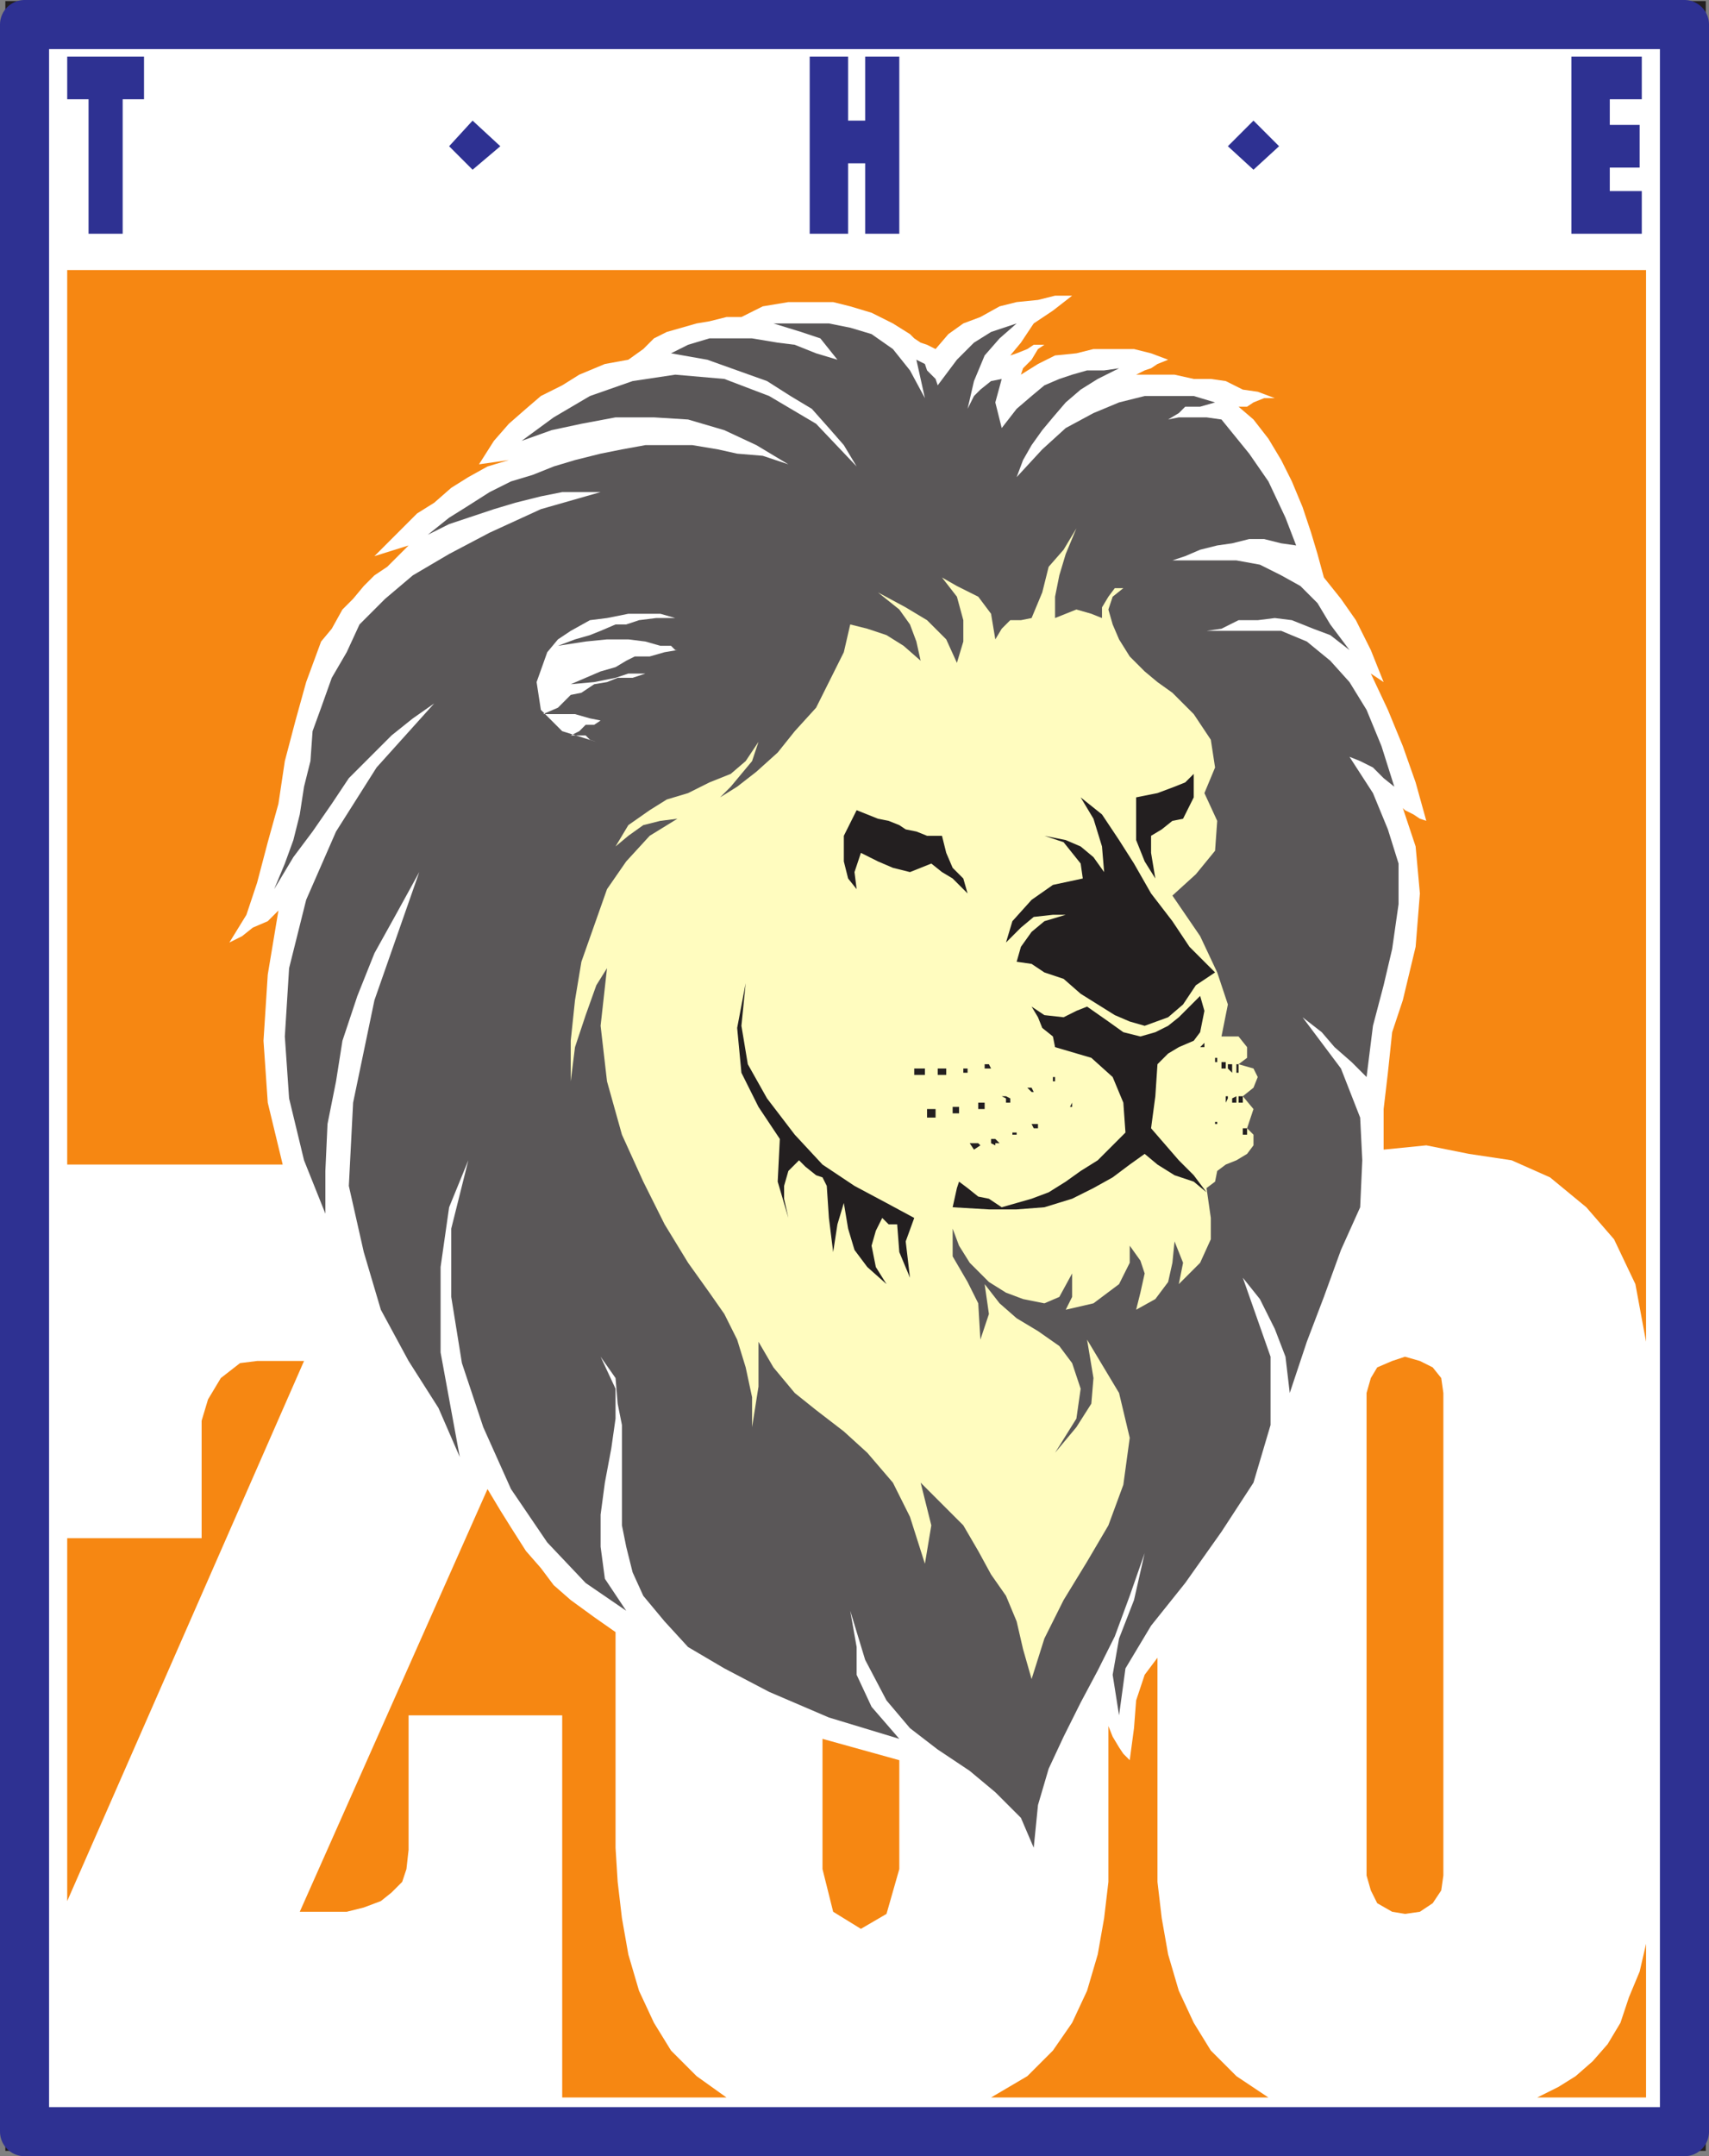 <svg xmlns="http://www.w3.org/2000/svg" width="600.75" height="757.5"><rect width="100%" height="100%" fill="#808080" stroke="none"/><path fill="#231f20" fill-rule="evenodd" d="M1.875.375h597.75v755.25H1.875V.375"/><path fill="#fff" fill-rule="evenodd" d="M8.625 8.625v740.25h583.5V8.625H8.625"/><path fill="none" stroke="#2e3192" stroke-linecap="round" stroke-linejoin="round" stroke-miterlimit="10" stroke-width="17.25" d="M8.625 8.625v740.25h583.5V8.625Zm0 0"/><path fill="#5a5758" fill-rule="evenodd" d="m393.375 602.625 2.25-16.5 9-15 12-15 12.75-18 11.25-17.25 6-20.25v-24l-9.75-27.75 6 7.5 5.25 10.5 3.75 9.75 1.5 12.75 6-18 6-15.75 6-16.5 6.75-15 .75-16.5-.75-15-6.75-17.25-13.5-18 6.75 5.25 4.5 5.25 6 5.25 5.25 5.25 2.25-18 3.75-14.25 3-12.75 2.25-15.75v-14.25l-3.75-12-5.25-12.75-8.25-12.75 3.75 1.5 4.5 2.25 3.75 3.75 3.75 3-4.5-14.25-5.25-12.75-6-9.75-6.75-7.5-8.25-6.75-9-3.75h-26.25l5.25-.75 6-3h6.75l6-.75 6 .75 7.5 3 6 2.25 6.75 5.25-6.75-9-4.5-7.5-6-6-6.75-3.75-7.5-3.75-8.25-1.5h-22.5l4.5-1.5 5.25-2.25 6-1.5 5.25-.75 6-1.5h5.25l6 1.5 5.25.75-3.75-9.75-6-12.75-6.75-9.75-9.75-12-5.25-.75h-9.75l-3.75.75 3.75-2.25 2.25-2.25h5.25l5.25-1.5-7.5-2.25h-17.25l-9 2.25-9 3.75-9.75 5.25-8.25 7.5-9 9.75 2.25-6 3-5.25 3.75-5.25 3.75-4.5 4.5-5.25 5.25-4.5 6-3.75 7.5-3.75-5.25.75h-6l-5.25 1.5-4.5 1.5-5.25 2.25-4.5 3.75-5.25 4.5-5.25 6.75-2.25-9 2.25-8.25-3.75.75-3.75 3-2.25 2.25-2.25 4.5 2.25-9.75 3.75-9 5.25-6 6-5.25-9 3-6 3.75-6 6-6.75 9-.75-2.25-3-3-.75-2.25-3-1.5 3 13.5-5.25-9.75-6-7.5-7.5-5.25-7.5-2.25-7.5-1.5h-19.5l9.75 3 6.75 2.25 6 7.5-7.5-2.25-7.5-3-6-.75-9-1.5h-15l-7.5 2.25-6 3 12.75 2.25 21 7.5 8.25 5.25 7.5 4.5 6 6.75 5.25 6 4.5 7.5-14.25-15-16.5-9.75-15.75-6-17.25-1.5-15 2.25-15 5.25-12.75 7.5-11.25 8.25 10.5-3.75 10.5-2.25 12-2.25h13.5l12 .75 12.75 3.75 11.25 5.25 11.25 6.75-9-3-9-.75-6.75-1.5-9-1.5h-16.5l-8.25 1.5-7.5 1.5-9 2.25-7.5 2.25-7.5 3-7.5 2.25-7.5 3.75-8.25 5.25-6 3.75-7.5 6 7.5-3.75 15.75-5.25 7.5-2.25 9-2.25 7.5-1.5h13.5l-21 6-18 8.25-14.25 7.5-12.75 7.5-9.75 8.25-9 9-4.5 9.75-5.25 9-3.75 10.5-3 8.25-.75 10.5-2.25 9-1.5 9.75-2.25 9-3 8.25-3.75 9 6.75-11.25 6.75-9 6.75-9.75 6-9 15-15 7.5-6 7.5-5.25-20.25 22.5-14.25 22.5-10.5 24-6 24-1.5 24 1.5 21.75 5.25 21.75 7.5 18.75v-15l.75-16.5 3-15 2.25-14.25 5.25-15.75 6-15 7.5-13.5 8.25-15-15.75 45-7.5 36-1.5 29.25 5.25 23.25 6 20.25 9.75 18 10.5 16.5 7.5 17.25-6.75-36.75v-30l3-21 6.75-16.5-6 24v24l3.75 23.25 7.5 22.5 9.75 21.75 12.75 18.75 13.5 14.25 14.25 9.75-7.5-11.25-1.5-11.25v-11.25l1.5-11.25 2.25-12 1.5-10.5v-10.5l-5.25-11.25 5.25 7.5.75 9 1.5 7.5v35.25l1.5 7.5 2.25 9 3.75 8.25 7.5 9 8.25 9 12.75 7.5 15.75 8.25 21 9 24.75 7.5-9.75-11.25-5.25-11.25v-9.75l-2.25-12.75 5.25 17.25 7.5 14.25 8.25 9.75 9.75 7.5 11.25 7.5 9 7.5 9 9 4.5 10.5 1.5-15 3.75-12.75 5.25-11.25 6-12 6-11.25 6-12 5.25-14.25 5.25-15-3.75 16.5-5.25 13.5-2.25 12.75 2.25 14.25"/><path fill="#fffcbf" fill-rule="evenodd" d="m429.375 364.125 2.25-11.25-3.75-11.25-6-12.75-9.75-14.25 8.25-7.5 6.75-8.25.75-10.5-4.5-9.75 3.75-9-1.5-9.75-6-9-7.5-7.5-5.25-3.75-4.5-3.75-5.25-5.25-3.75-6-2.25-5.25-1.5-5.25 1.5-4.5 3.75-3h-3l-2.25 3-2.25 3.75v3.75l-3.75-1.5-5.25-1.5-7.5 3v-7.5l1.5-7.5 2.25-7.5 3.75-9-4.5 7.5-5.25 6-2.25 9-3.75 9-3.75.75h-3.75l-3 3-2.25 3.75-1.5-9-4.5-6-7.5-3.75-5.25-3 5.25 6.75 2.25 8.25v7.5l-2.25 7.5-3.75-8.25-6.75-6.75-7.5-4.5-9.75-5.25 7.5 6 3.75 5.25 2.25 6 1.5 6.75-6-5.25-6-3.75-6.75-2.25-6-1.5-2.25 9.75-9.75 19.5-7.5 8.25-6 7.5-7.5 6.75-6.75 5.25-6 3.75 3.75-3.75 7.5-9 2.25-6.75-4.5 6.75-5.25 4.5-7.5 3-7.5 3.75-7.5 2.25-6 3.75-7.5 5.25-4.5 7.5 4.5-3.75 5.25-3.75 6-1.5 6-.75-9.75 6-8.25 9-6.75 9.75-9 25.5-2.25 13.5-1.5 14.25v14.25l1.5-12 3.75-11.25 3.75-10.5 3.75-6-2.25 20.25 2.25 19.5 5.25 18.75 7.5 16.5 7.5 15 8.25 13.5 7.5 10.5 5.25 7.5 4.5 9 3 9.75 2.25 10.5v10.5l2.25-14.25v-15.75l5.25 9 7.5 9 7.5 6 9.75 7.5 8.25 7.5 9 10.5 6 12 5.25 16.5 2.25-13.5-3.75-15 15 15 5.25 9 4.5 8.25 5.25 7.5 3.75 9 2.25 9.75 3 10.5 4.5-14.25 6.75-13.5 8.25-13.5 7.5-12.75 5.25-14.25 2.25-16.5-3.75-15.75-11.25-18.75 2.25 13.5-.75 9-5.25 8.25-7.5 9 7.5-12 1.5-10.5-3-9-4.5-6-7.5-5.25-7.5-4.5-6-5.25-5.25-6.75 1.5 10.5-3 9-.75-12.75-3.75-7.5-5.25-9v-9.75l2.25 6 3.75 6 6.75 6.75 6 3.75 6 2.25 7.5 1.5 5.25-2.25 4.5-8.25v8.25l-2.25 4.5 9.75-2.25 9-6.75 3.75-7.5v-6l3.75 5.25 1.5 4.5-1.5 6.75-1.5 6 6.75-3.75 4.5-6 1.5-6.75.75-7.5 3 7.5-1.5 7.5 7.5-7.5 3.75-8.25v-7.5l-1.5-10.5 3-2.25.75-3.75 3-2.25 3.75-1.5 3.75-2.25 2.25-3v-3.75l-2.25-2.25 2.25-6.75-3.75-4.5 3.75-3 1.5-3.75-1.5-3-5.25-1.5 3-2.25v-3.75l-3-3.75h-6"/><path fill="#231f20" fill-rule="evenodd" d="m262.125 345.375-1.5 15 2.25 13.5 6.75 12 9.75 12.75 9.75 10.5 11.25 7.5 11.25 6 9.75 5.25-3 8.25 1.5 12.75-3.75-9-.75-9.75h-3l-2.25-2.25-2.25 4.5-1.5 5.25 1.5 7.5 3.75 6-6.75-6-4.5-6-2.25-7.5-1.5-9-2.25 7.5-1.5 9.75-1.5-12-.75-11.25-1.5-3-2.25-.75-3.75-3-2.25-2.25-3.75 3.75-1.5 5.25v4.5l1.5 6.75-3.75-12.75.75-15-7.5-11.25-6-12-1.5-15.75 3-15.75m100.5 8.25 4.5 3 6.75.75 4.5-2.25 3.75-1.5 7.5 5.25 5.25 3.75 6 1.5 5.25-1.5 4.5-2.25 3.75-3 7.5-7.5 1.5 5.25-1.5 7.5-2.25 3-5.25 2.25-3.75 2.25-3.75 3.75-.75 11.25-1.5 11.25 9.75 11.25 5.25 5.25 4.5 6-4.5-3.75-6.75-2.25-6-3.75-4.5-3.75-5.25 3.75-6 4.5-6.75 3.75-7.5 3.75-9.75 3-9.75.75h-9.75l-12.75-.75 1.5-6.75.75-2.25 3 2.25 3.75 3 3.75.75 4.5 3 10.5-3 6-2.25 6-3.75 5.25-3.75 6-3.75 9.75-9.75-.75-10.5-3.75-9-7.5-6.75-12.75-3.75-.75-3.75-3.75-3-1.5-3.75-2.25-3.75"/><path fill="#231f20" fill-rule="evenodd" d="m370.875 274.875 9 5.25 4.5 7.5 3 9.75.75 9-3.75-5.25-4.5-3.75-5.25-2.25-7.5-1.5 6.75 2.25 6 7.5.75 5.25-10.5 2.25-7.5 5.25-6.75 7.5-2.25 7.5 5.25-5.25 4.5-3.75 6.75-.75h4.5l-7.5 2.25-4.5 3.75-3.75 5.25-1.5 5.25 5.25.75 4.5 3 6.75 2.25 6 5.25 12 7.5 5.25 2.25 5.25 1.5 8.25-3 5.25-4.5 4.5-6.75 6.75-4.5-9-9-6-9-7.5-9.75-6-10.5-5.25-8.25-6-9-7.5-6-9-5.25m28.5 5.25 7.5-1.5 6-2.25 3.75-1.5 3-3v8.25l-3.75 7.5-3.75.75-3.75 3-3.75 2.25v6l1.5 9-3.75-6-3-7.5v-15m-98.25 4.5 7.5 3 3.75.75 3.75 1.5 2.25 1.5 3.75.75 3.75 1.5h5.25l1.5 6 2.25 5.25 3.75 3.75 1.5 5.25-5.25-5.25-3.75-2.25-3.75-3-7.5 3-6-1.5-5.25-2.25-6-3-2.25 6.75.75 6-3-3.75-1.5-6v-9l4.5-9m45 89.25h1.5l.75 1.5h-2.25v-1.5m-7.5 1.5h1.5v1.5h-1.5v-1.5m-9 0h3v2.25h-3v-2.25m-8.25 0h3.75v2.25h-3.75v-2.25m48.75 3h.75v1.5h-.75v-1.5m-9 3.75h1.5l.75 1.5h-.75l-1.5-1.5m-9 3h1.5l1.5.75v1.5h-1.5v-1.5l-1.5-.75m-8.25 2.25h2.25v2.25h-2.25v-2.25m-9 1.5h2.25v2.25h-2.25v-2.25m-9 .75h3v3h-3v-3m48.75-.75h1.5l.75-1.5v1.5h-2.25m-12 6h2.25v1.5h-1.5l-.75-1.5m-6.75 3h1.5v.75h-1.5v-.75m-7.5 2.25h1.5l1.5 1.5h-1.5v.75l-1.5-.75v-1.5m-7.5 1.5h3l.75.75-2.25 1.5-1.5-2.25m82.5-35.25-1.5 1.5h1.5zm4.5 5.25h-.75v1.5h.75v-1.5m3 1.5h-1.5v2.25h1.5v-2.25m2.25.75h-1.5v3-1.5l1.5 1.5v-3m2.25 0h-.75v3h.75v-3m-3.75 11.25h-.75v2.25l.75-1.5v-.75m3 0-1.5.75v1.5h1.5v-2.25m2.25 0h-1.5v2.25h1.5v-2.25m-9 9h-.75v.75h.75v-.75m10.5 2.25h-1.5v2.25h1.5v-2.25"/><path fill="#f68712" fill-rule="evenodd" d="M23.625 540.375h47.25v-41.25l2.25-7.5 4.5-7.5 6.75-5.25 6-.75h16.5l-83.25 189.75v-127.5m147.75-17.25 4.5 7.5 3.75 6 5.25 8.25 5.25 6 4.5 6 6 5.25 8.25 6 7.5 5.25v75.75l.75 12 1.5 12.75 2.25 12.75 3.75 12.75 5.25 11.25 6 9.75 9 9 10.5 7.5h-57.75v-134.25h-54v47.25l-.75 6.75-1.5 4.5-3.75 3.75-3.75 3-6 2.25-6 1.5h-16.5l66-148.5m225.75 95.25 1.5-11.25.75-9.75 3-9 4.5-6v78.75l1.5 12.75 2.25 12.75 3.75 12.75 5.25 11.25 6 9.75 9 9 11.25 7.5h-97.5l12.75-7.5 9-9 6.75-9.75 5.25-11.25 3.75-12.75 2.25-12.75 1.5-12.75v-54.75l1.5 3.75 2.25 3.75 1.5 2.25 2.25 2.25m-108-7.5 27 7.5v38.25l-4.5 15.75-9 5.25-9.75-6-3.75-15v-45.75m204.75-134.25 5.25 1.5 4.5 2.25 3 3.75.75 5.25v169.5l-.75 5.25-3 4.5-4.5 3-5.25.75-4.5-.75-5.25-3-2.25-4.5-1.5-5.25v-169.5l1.5-5.25 2.25-3.75 5.25-2.25 4.5-1.5m84.75 206.25v54h-38.25l7.5-3.75 6-3.75 6-5.25 5.25-6 4.5-7.5 3-9 3.75-9 2.25-9.75m-555-273.75h75.75l-5.25-21.75-1.5-21.75 1.5-23.25 3.75-22.5-3.75 3.75-5.25 2.25-3.75 3-4.5 2.25 6-9.75 3.75-11.25 3.75-14.25 3.75-13.5 2.25-15 3.75-14.25 3.75-13.5 5.25-14.25 3.75-4.5 3.75-6.75 3.75-3.75 3.75-4.5 3.75-3.75 4.5-3 7.5-7.5-12 3.75 15-15 6-3.75 6-5.25 6-3.75 6.75-3.75 7.5-2.25-10.5 1.5 5.25-8.25 5.25-6 6-5.25 5.25-4.5 7.5-3.75 6-3.75 9-3.75 8.25-1.5 5.25-3.75 3.75-3.75 4.5-2.25 10.5-3 4.5-.75 6-1.5h5.25l7.5-3.75 9-1.5h15.75l6 1.5 7.5 2.25 7.5 3.75 6 3.75 1.5 1.5 2.25 1.5 2.25.75 3 1.5 4.5-5.25 5.25-3.75 6-2.25 6.75-3.75 6-1.5 7.5-.75 6-1.5h6l-6.75 5.25-6.75 4.5-4.5 6.75-3.75 4.5 2.25-.75 3.75-1.5 2.25-1.5h3.75l-2.25 1.5-2.25 3.75-3 3-.75 2.25 6-3.75 6-3 7.5-.75 6-1.5h14.25l6 1.5 6 2.25-3.75 1.5-2.25 1.5-2.25.75-3 1.5h13.5l6.75 1.5h6l5.25.75 6 3 5.25.75 6 2.25h-3.75l-3.75 1.5-2.25 1.5h-3l5.25 4.5 5.25 6.75 4.5 7.5 3.75 7.5 3.75 9 3 9 2.25 7.5 2.25 8.25 6 7.5 5.25 7.5 5.25 10.5 4.5 11.25-4.5-3 6 12.75 5.25 12.75 4.5 12.75 3.75 13.5-2.25-.75-2.25-1.5-3-1.5-.75-.75 4.5 13.5 1.5 16.5-1.5 18.75-4.5 18.75-3.75 11.25-1.5 14.25-1.5 12.75v14.25l15-1.5 15 3 15 2.25 13.5 6 12.75 10.5 9.75 11.25 7.5 15.75 3.75 20.25v-376.5h-555v314.25"/><path fill="#2e3192" fill-rule="evenodd" d="M43.125 82.125h-12v-47.25h-7.5v-15h27v15h-7.5v47.25m273 0h-12v-24.75h-6v24.75h-13.5v-62.25h13.5v22.5h6v-22.5h12v62.25m236.25 0v-62.25h24.75v15h-11.25v9h10.5v15h-10.5v8.25h11.25v15h-24.75m-394.5-30.75 8.25-9 9.75 9-9.75 8.25-8.25-8.25m273.75 0 9-9 9 9-9 8.25-9-8.25"/><path fill="#fff" fill-rule="evenodd" d="m192.375 229.125-3.75 10.5 1.5 9.75 7.5 7.5 12 3.75-2.25-.75-1.5-1.5h-5.25l3-1.5 2.25-2.25h3l2.25-1.5-3.75-.75-5.25-1.5h-11.25l5.25-2.25 4.5-4.5 3.75-.75 4.5-3 4.5-.75 3.75-1.5h5.25l4.5-1.5h-6l-4.5 1.5-7.5 1.5-8.25.75 10.5-4.5 5.25-1.5 3.75-2.25 3-1.5h5.25l5.25-1.5 4.5-.75h-.75l-1.5-1.5h-3.75l-5.25-1.5-6-.75h-7.5l-7.5.75-9.75 1.5 6-2.25 5.25-1.5 3.75-1.5 5.25-2.25h3.75l4.5-1.5 6-.75h6.75l-5.25-1.5h-11.25l-7.5 1.5-6 .75-6.75 3.75-4.5 3-3.75 4.5"/></svg>
